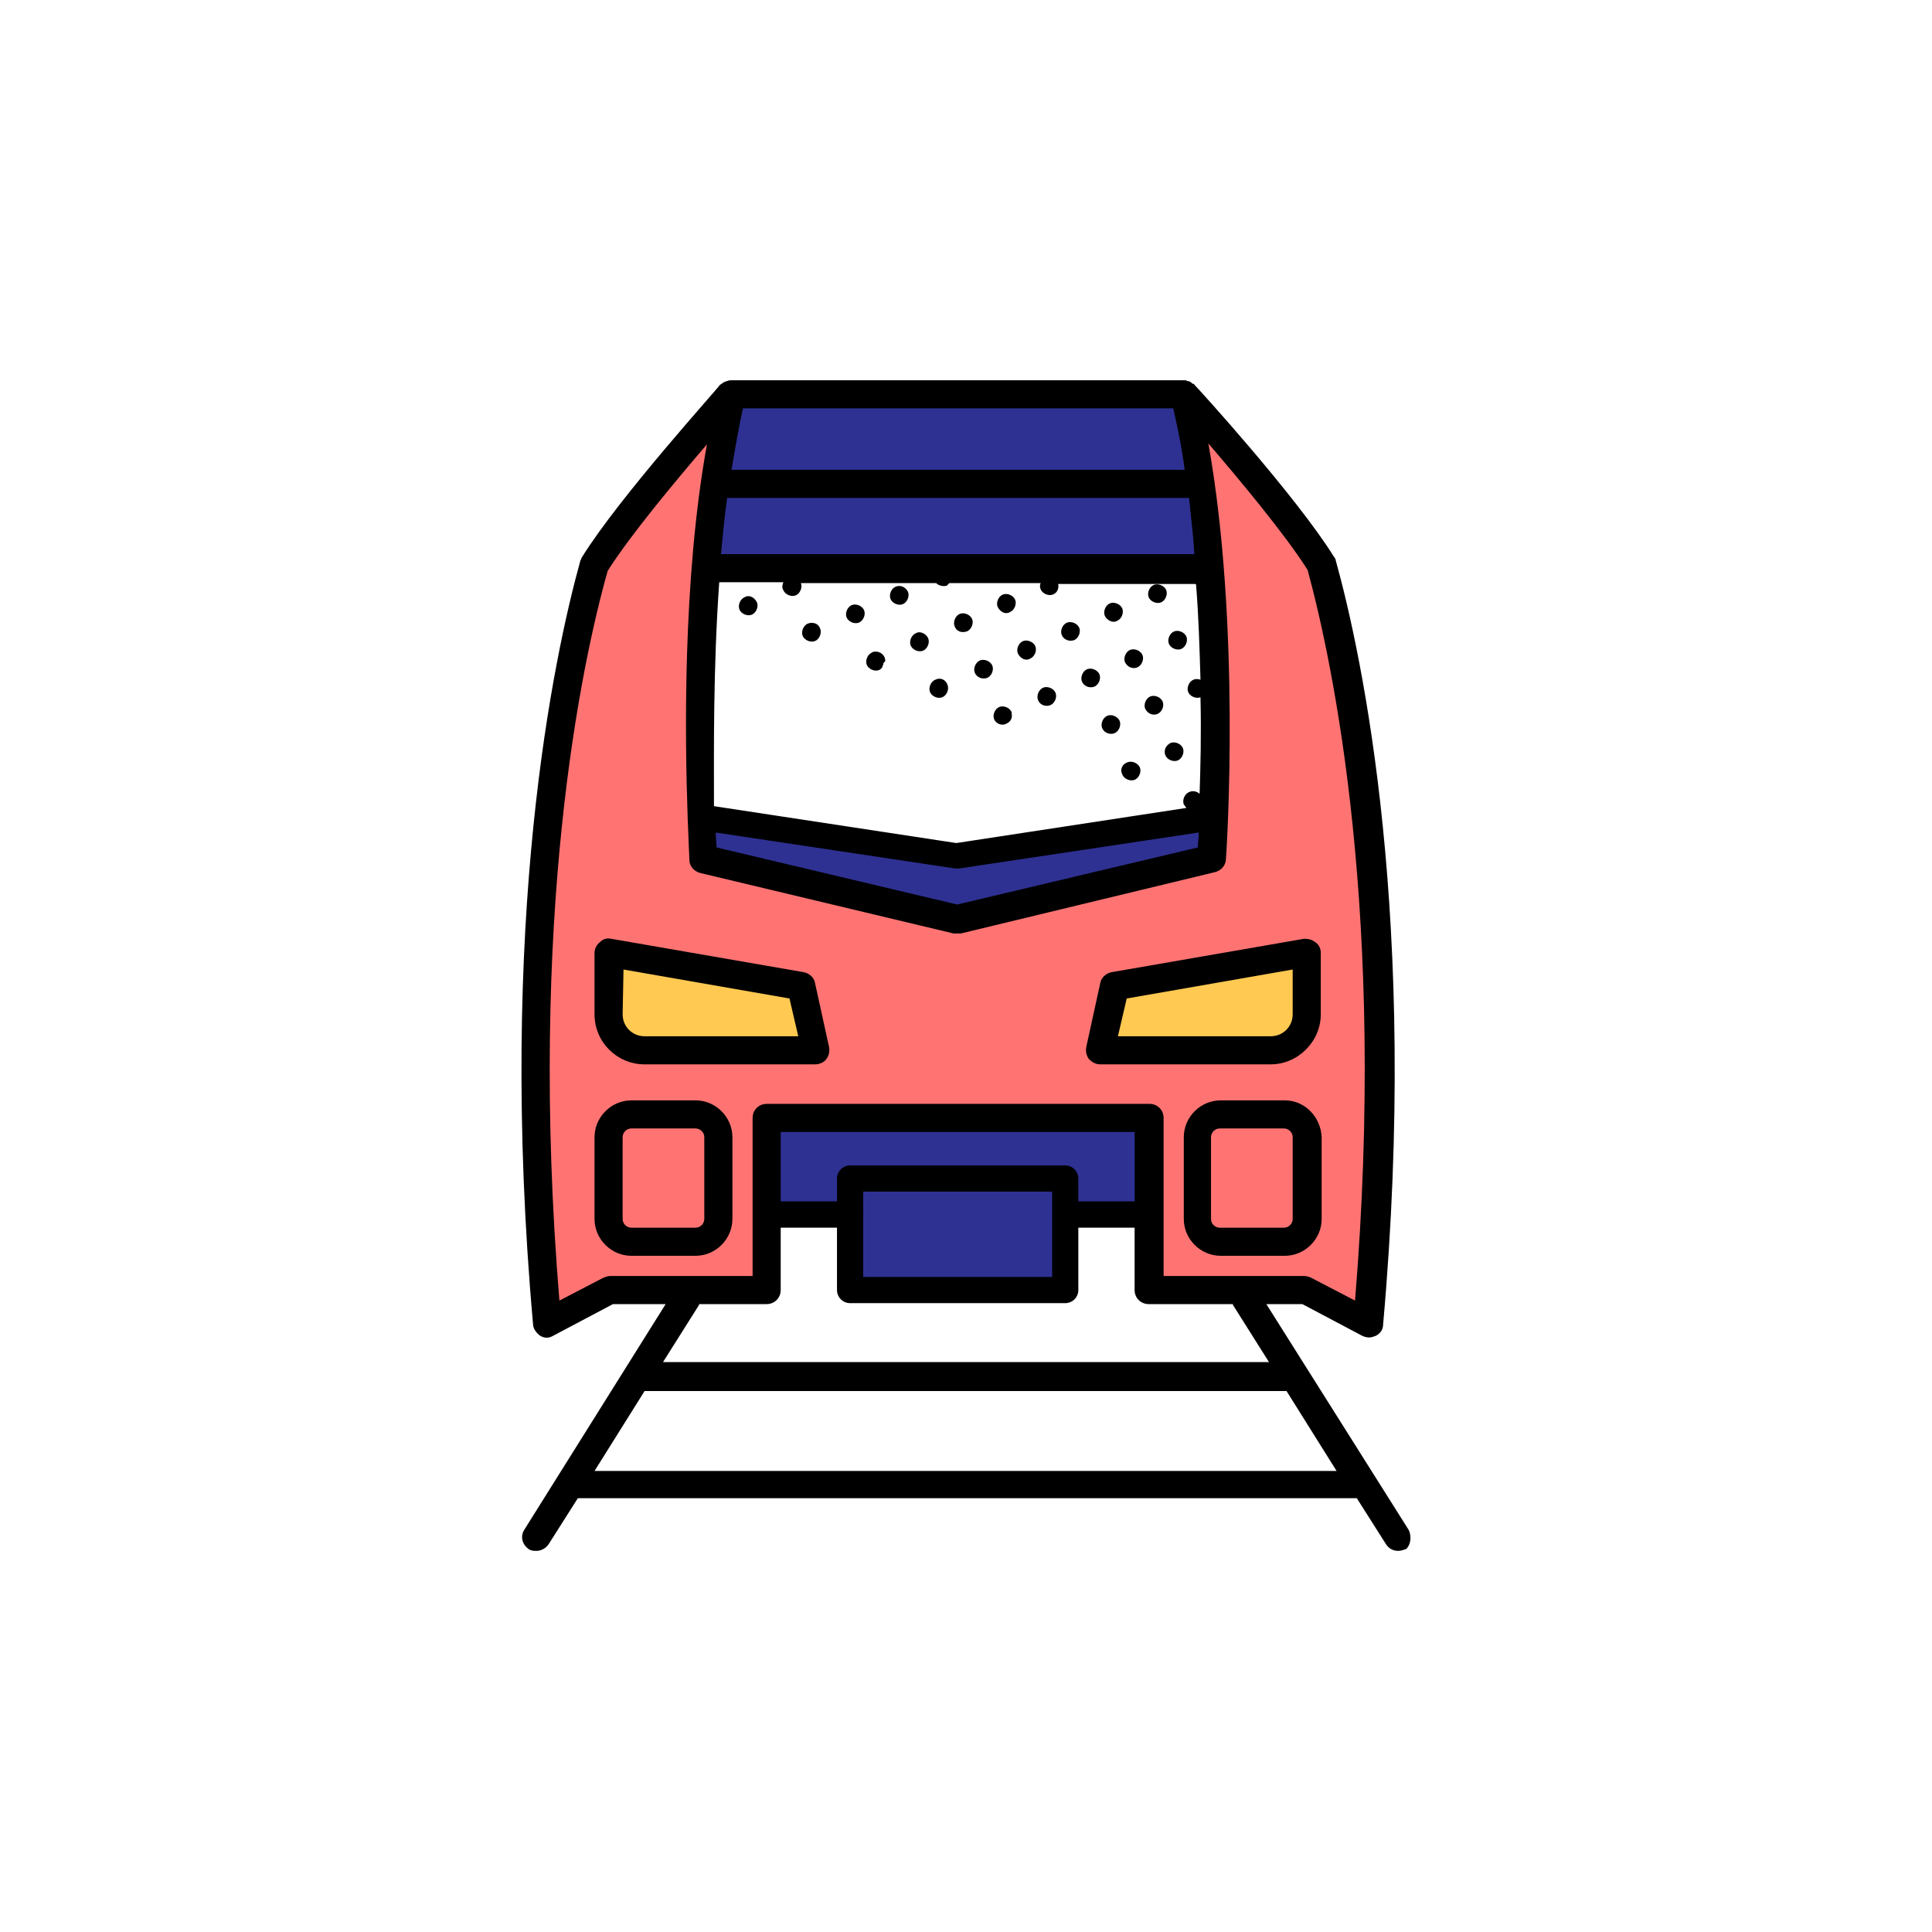 <?xml version="1.0" encoding="utf-8"?>
<!-- Generator: Adobe Illustrator 22.1.0, SVG Export Plug-In . SVG Version: 6.00 Build 0)  -->
<svg version="1.1" id="Layer_1" xmlns="http://www.w3.org/2000/svg" xmlns:xlink="http://www.w3.org/1999/xlink" x="0px" y="0px"
	 viewBox="0 0 220 220" style="enable-background:new 0 0 220 220;" xml:space="preserve">
<style type="text/css">
	.st0{fill:#FF7473;}
	.st1{fill:#2E3192;}
	.st2{fill:#FFC952;}
	.st3{fill:none;stroke:#000000;stroke-width:2.982;stroke-linecap:round;stroke-linejoin:round;stroke-miterlimit:10;}
</style>
<g id="XMLID_1939_">
	<path id="XMLID_1535_" class="st0" d="M150.9,64.3c-4.3-6.9-15.7-19.4-15.7-19.4h-0.4c5.4,21.3,3.2,52.8,3.2,52.8l-28.9,6.9
		l-28.9-6.9c0,0-2.1-31,3.1-52.3C81,47.9,71.8,58.3,68,64.3c-3,10.8-9.4,41-5.4,86.4l7.1-3.8h17.8v-19.6h16.9h4.9h21.8v19.6h17.8
		l7.1,3.8C160.3,105.3,153.8,75.1,150.9,64.3z"/>
	<rect id="XMLID_5412_" x="87.3" y="127.3" class="st1" width="43.6" height="11"/>
	<path id="XMLID_5312_" class="st2" d="M69.3,108.5v7c0,2.3,1.8,4.1,4.1,4.1h19.4l-1.6-7.3L69.3,108.5z"/>
	<path id="XMLID_5311_" class="st2" d="M148.8,108.5v7c0,2.3-1.8,4.1-4.1,4.1h-19.4l1.6-7.3L148.8,108.5z"/>
	<g id="XMLID_5304_">
		<path id="XMLID_5306_" class="st1" d="M81.1,64.7h56.7c-0.5-6.8-1.4-13.7-3-19.8h-25.7h-3.9H83.3c-1.5,5.8-2.4,12.4-2.9,18.8
			L81.1,64.7z"/>
		<path id="XMLID_5305_" class="st1" d="M138,97.7c0,0,0.1-1.8,0.2-4.9l0,0l-29.1,4.5l-29.2-4.4c0.1,3,0.2,4.9,0.2,4.9l28.9,6.9
			L138,97.7z"/>
	</g>
	<g id="XMLID_5299_">
		<rect id="XMLID_1911_" x="96.8" y="134.2" class="st1" width="24.5" height="12.7"/>
	</g>
	<rect id="XMLID_5297_" x="96.8" y="134.2" class="st3" width="24.5" height="12.7"/>
	<g id="XMLID_1532_">
		<path id="XMLID_1936_" d="M79.2,125.3h-7.3c-2.3,0-4.2,1.9-4.2,4.2v9.3c0,2.3,1.9,4.2,4.2,4.2h7.3c2.3,0,4.2-1.9,4.2-4.2v-9.3
			C83.4,127.2,81.5,125.3,79.2,125.3z M80.2,138.8c0,0.5-0.4,1-1,1h-7.3c-0.5,0-1-0.4-1-1v-9.3c0-0.5,0.4-1,1-1h7.3c0.5,0,1,0.4,1,1
			V138.8z"/>
		<path id="XMLID_1933_" d="M73.4,121.2h19.4c0.5,0,1-0.2,1.3-0.6c0.3-0.4,0.4-0.9,0.3-1.4l-1.6-7.3c-0.1-0.6-0.7-1.1-1.3-1.2
			l-21.9-3.8c-0.5-0.1-0.9,0-1.3,0.4c-0.4,0.3-0.6,0.8-0.6,1.2v7C67.7,118.7,70.3,121.2,73.4,121.2z M71,110.4l18.9,3.3l1,4.3H73.4
			c-1.4,0-2.5-1.1-2.5-2.5L71,110.4L71,110.4z"/>
		<path id="XMLID_1930_" d="M146.3,125.3H139c-2.3,0-4.2,1.9-4.2,4.2v9.3c0,2.3,1.9,4.2,4.2,4.2h7.3c2.3,0,4.2-1.9,4.2-4.2v-9.3
			C150.4,127.2,148.6,125.3,146.3,125.3z M147.2,138.8c0,0.5-0.4,1-1,1h-7.3c-0.5,0-1-0.4-1-1v-9.3c0-0.5,0.4-1,1-1h7.3
			c0.5,0,1,0.4,1,1V138.8z"/>
		<path id="XMLID_1866_" d="M125.3,121.2h19.4c3.1,0,5.7-2.6,5.7-5.7v-7c0-0.5-0.2-0.9-0.6-1.2s-0.8-0.4-1.3-0.4l-21.9,3.8
			c-0.6,0.1-1.2,0.6-1.3,1.2l-1.6,7.3c-0.1,0.5,0,1,0.3,1.4C124.4,121,124.8,121.2,125.3,121.2z M128.3,113.7l18.9-3.3v5.1
			c0,1.4-1.1,2.5-2.5,2.5h-17.4L128.3,113.7z"/>
		<path id="XMLID_1767_" d="M160.4,174.2l-16.2-25.7h4.1l6.8,3.6c0.2,0.1,0.5,0.2,0.8,0.2s0.5-0.1,0.8-0.2c0.5-0.3,0.8-0.7,0.8-1.3
			c4.1-46-2.4-76.2-5.4-87c0-0.1-0.1-0.3-0.2-0.4c-4.3-6.9-15.4-19.1-15.9-19.6c0-0.1-0.1-0.1-0.2-0.1c0,0,0,0-0.1-0.1
			c-0.1-0.1-0.3-0.2-0.4-0.2h-0.1c-0.1-0.1-0.2-0.1-0.4-0.1H83.3c-0.2,0-0.3,0-0.5,0.1h-0.1c-0.1,0.1-0.3,0.1-0.4,0.2
			c0,0,0,0-0.1,0.1c-0.1,0-0.1,0.1-0.2,0.1c-0.3,0.5-11.4,12.7-15.7,19.6c-0.1,0.1-0.1,0.3-0.2,0.4c-3,10.8-9.5,41-5.4,87
			c0,0.5,0.4,1,0.8,1.3c0.5,0.3,1,0.3,1.5,0l6.8-3.6h6l-16.1,25.7c-0.5,0.8-0.2,1.7,0.5,2.2c0.3,0.2,0.6,0.2,0.9,0.2
			c0.5,0,1.1-0.3,1.4-0.8l3.3-5.2h88.7l3.3,5.2c0.3,0.5,0.8,0.8,1.4,0.8c0.3,0,0.6-0.1,0.9-0.2C160.6,176,160.8,175,160.4,174.2z
			 M81.9,66.3h7.3c-0.1,0.3-0.2,0.6,0,0.9c0.2,0.5,0.9,0.8,1.4,0.6s0.8-0.9,0.6-1.4l0,0h15.4c0.3,0.3,0.8,0.4,1.2,0.3
			c0.1-0.1,0.2-0.2,0.3-0.3h10.4c-0.1,0.2-0.1,0.5,0,0.7c0.2,0.5,0.9,0.8,1.4,0.6c0.5-0.2,0.7-0.7,0.6-1.2h15.6c0,0,0.1,0,0.1,0.1
			c0.3,3.7,0.4,7.4,0.5,10.8c-0.3-0.1-0.6-0.1-0.8,0c-0.5,0.2-0.8,0.9-0.6,1.4c0.2,0.5,0.9,0.8,1.4,0.6l0,0c0.1,4.2,0,8-0.1,11
			c-0.3-0.3-0.8-0.4-1.2-0.2c-0.5,0.2-0.8,0.9-0.6,1.4c0.1,0.1,0.2,0.3,0.3,0.4l-26.2,4l-27.6-4.2C81.3,85.6,81.2,76.2,81.9,66.3z
			 M136,63.1H82.1c0.2-2.1,0.4-4.3,0.7-6.4h52.6C135.6,58.8,135.9,61,136,63.1z M108.8,98.9c0.1,0,0.2,0,0.2,0h0.2l27.3-4.1
			c0,0.7-0.1,1.2-0.1,1.7L109,103l-27.4-6.5c0-0.4-0.1-1-0.1-1.7L108.8,98.9z M133.6,46.5c0.5,2.2,1,4.6,1.3,7H83.3
			c0.4-2.4,0.8-4.7,1.3-7C84.6,46.5,133.6,46.5,133.6,46.5z M69.5,145.3c-0.3,0-0.5,0.1-0.8,0.2l-5,2.6c-3.6-43.7,2.5-72.5,5.5-83.1
			c2.6-4.1,7.7-10.2,11.3-14.4c-2.8,15.5-2.5,33.7-2.2,42.3V93c0.1,2.8,0.2,4.6,0.2,4.9c0,0.7,0.5,1.3,1.2,1.5l28.9,6.9
			c0.1,0,0.2,0,0.4,0c0.2,0,0.3,0,0.4,0l29-7c0.7-0.2,1.2-0.8,1.2-1.5c0.1-1.2,1.7-26.6-2-47.3c3.6,4.2,8.7,10.3,11.3,14.4
			c2.9,10.7,9,39.4,5.4,83.2l-5-2.6c-0.2-0.1-0.5-0.2-0.8-0.2h-16v-18c0-0.9-0.7-1.6-1.6-1.6H87.3c-0.9,0-1.6,0.7-1.6,1.6v18H69.5z
			 M87.3,148.5c0.9,0,1.6-0.7,1.6-1.6v-7.1h7.9c0.8,0,1.5-0.7,1.5-1.5s-0.7-1.5-1.5-1.5h-7.9v-7.9h40.3v7.9h-7.1
			c-0.8,0-1.5,0.7-1.5,1.5s0.7,1.5,1.5,1.5h7.1v7.1c0,0.9,0.7,1.6,1.6,1.6h9.6c0,0,0,0,0,0.1l4.1,6.5h-69l4.1-6.5c0,0,0,0,0-0.1
			H87.3z M67.7,167.5l5.7-9.1h73.1l5.7,9.1H67.7z"/>
		<path id="XMLID_1766_" d="M117.3,75c0.5-0.2,0.8-0.9,0.6-1.4s-0.9-0.8-1.4-0.6c-0.5,0.2-0.8,0.9-0.6,1.4
			C116.2,75,116.8,75.3,117.3,75z"/>
		<path id="XMLID_1765_" d="M124.6,78.2c0.5-0.2,0.8-0.9,0.6-1.4c-0.2-0.5-0.9-0.8-1.4-0.6s-0.8,0.9-0.6,1.4
			C123.4,78.1,124,78.4,124.6,78.2z"/>
		<path id="XMLID_1764_" d="M100.8,75.3C100.8,75.2,100.8,75.2,100.8,75.3c0-0.2,0-0.3-0.1-0.5c-0.2-0.4-0.6-0.6-1-0.6
			c-0.1,0-0.3,0-0.4,0.1c-0.5,0.2-0.8,0.9-0.6,1.4s0.9,0.8,1.4,0.6c0.2-0.1,0.3-0.2,0.4-0.4l0,0c0,0,0,0,0-0.1
			c0.1-0.1,0.1-0.2,0.1-0.3C100.7,75.4,100.8,75.3,100.8,75.3z"/>
		<path id="XMLID_1763_" d="M122.3,72.9c0.5-0.2,0.8-0.9,0.6-1.4s-0.9-0.8-1.4-0.6c-0.5,0.2-0.8,0.9-0.6,1.4S121.7,73.1,122.3,72.9z
			"/>
		<path id="XMLID_1762_" d="M84.8,68c-0.5,0.2-0.8,0.9-0.6,1.4c0.2,0.5,0.9,0.8,1.4,0.6c0.5-0.2,0.8-0.9,0.6-1.4
			C85.9,68,85.3,67.7,84.8,68z"/>
		<path id="XMLID_1761_" d="M110.1,71.9c0.5-0.2,0.8-0.9,0.6-1.4c-0.2-0.5-0.9-0.8-1.4-0.6c-0.5,0.2-0.8,0.9-0.6,1.4
			C108.9,71.9,109.5,72.1,110.1,71.9z"/>
		<path id="XMLID_1760_" d="M104.3,72.1c-0.5,0.2-0.8,0.9-0.6,1.4s0.9,0.8,1.4,0.6c0.5-0.2,0.8-0.9,0.6-1.4S104.8,71.8,104.3,72.1z"
			/>
		<path id="XMLID_1759_" d="M115,69.7c0.5-0.2,0.8-0.9,0.6-1.4s-0.9-0.8-1.4-0.6c-0.5,0.2-0.8,0.9-0.6,1.4
			C113.9,69.7,114.5,70,115,69.7z"/>
		<path id="XMLID_1758_" d="M97,68.9c-0.5,0.2-0.8,0.9-0.6,1.4s0.9,0.8,1.4,0.6c0.5-0.2,0.8-0.9,0.6-1.4S97.5,68.7,97,68.9z"/>
		<path id="XMLID_1757_" d="M92,71c-0.5,0.2-0.8,0.9-0.6,1.4c0.2,0.5,0.9,0.8,1.4,0.6c0.5-0.2,0.8-0.9,0.6-1.4
			C93.2,71,92.6,70.8,92,71z"/>
		<path id="XMLID_1712_" d="M106.5,77.4c-0.5,0.2-0.8,0.9-0.6,1.4s0.9,0.8,1.4,0.6s0.8-0.9,0.6-1.4
			C107.7,77.4,107.1,77.1,106.5,77.4z"/>
		<path id="XMLID_1711_" d="M119.6,80.3c0.5-0.2,0.8-0.9,0.6-1.4c-0.2-0.5-0.9-0.8-1.4-0.6s-0.8,0.9-0.6,1.4
			C118.4,80.3,119.1,80.5,119.6,80.3z"/>
		<path id="XMLID_1710_" d="M112.4,77.2c0.5-0.2,0.8-0.9,0.6-1.4s-0.9-0.8-1.4-0.6c-0.5,0.2-0.8,0.9-0.6,1.4S111.8,77.4,112.4,77.2z
			"/>
		<path id="XMLID_1709_" d="M114.6,82.4c0.5-0.2,0.7-0.7,0.6-1.1l0,0c0-0.1,0-0.2,0-0.2l0,0l0,0c-0.2-0.5-0.9-0.8-1.4-0.6
			c-0.5,0.2-0.8,0.9-0.6,1.4C113.4,82.4,114.1,82.7,114.6,82.4z"/>
		<path id="XMLID_1706_" d="M102,66.8c-0.5,0.2-0.8,0.9-0.6,1.4s0.9,0.8,1.4,0.6s0.8-0.9,0.6-1.4C103.1,66.8,102.5,66.6,102,66.8z"
			/>
		<path id="XMLID_1703_" d="M132.7,86c0.2,0.5,0.9,0.8,1.4,0.6c0.5-0.2,0.8-0.9,0.6-1.4c-0.2-0.5-0.9-0.8-1.4-0.6
			C132.7,84.9,132.5,85.5,132.7,86z"/>
		<path id="XMLID_1580_" d="M132.2,68.6c0.5-0.2,0.8-0.9,0.6-1.4s-0.9-0.8-1.4-0.6c-0.5,0.2-0.8,0.9-0.6,1.4S131.7,68.8,132.2,68.6z
			"/>
		<path id="XMLID_1540_" d="M134.5,73.9c0.5-0.2,0.8-0.9,0.6-1.4c-0.2-0.5-0.9-0.8-1.4-0.6c-0.5,0.2-0.8,0.9-0.6,1.4
			C133.3,73.8,134,74.1,134.5,73.9z"/>
		<path id="XMLID_1539_" d="M131.8,81.3c0.5-0.2,0.8-0.9,0.6-1.4c-0.2-0.5-0.9-0.8-1.4-0.6s-0.8,0.9-0.6,1.4
			C130.7,81.3,131.3,81.5,131.8,81.3z"/>
		<path id="XMLID_1538_" d="M127.8,88.2c0.2,0.5,0.9,0.8,1.4,0.6s0.8-0.9,0.6-1.4s-0.9-0.8-1.4-0.6C127.8,87,127.5,87.6,127.8,88.2z
			"/>
		<path id="XMLID_1537_" d="M129.5,76c0.5-0.2,0.8-0.9,0.6-1.4c-0.2-0.5-0.9-0.8-1.4-0.6c-0.5,0.2-0.8,0.9-0.6,1.4
			C128.4,76,129,76.2,129.5,76z"/>
		<path id="XMLID_1536_" d="M127.2,70.7c0.5-0.2,0.8-0.9,0.6-1.4s-0.9-0.8-1.4-0.6c-0.5,0.2-0.8,0.9-0.6,1.4S126.7,71,127.2,70.7z"
			/>
		<path id="XMLID_1534_" d="M126.9,83.5c0.5-0.2,0.8-0.9,0.6-1.4c-0.2-0.5-0.9-0.8-1.4-0.6c-0.5,0.2-0.8,0.9-0.6,1.4
			C125.7,83.4,126.3,83.7,126.9,83.5z"/>
	</g>
</g>
</svg>
